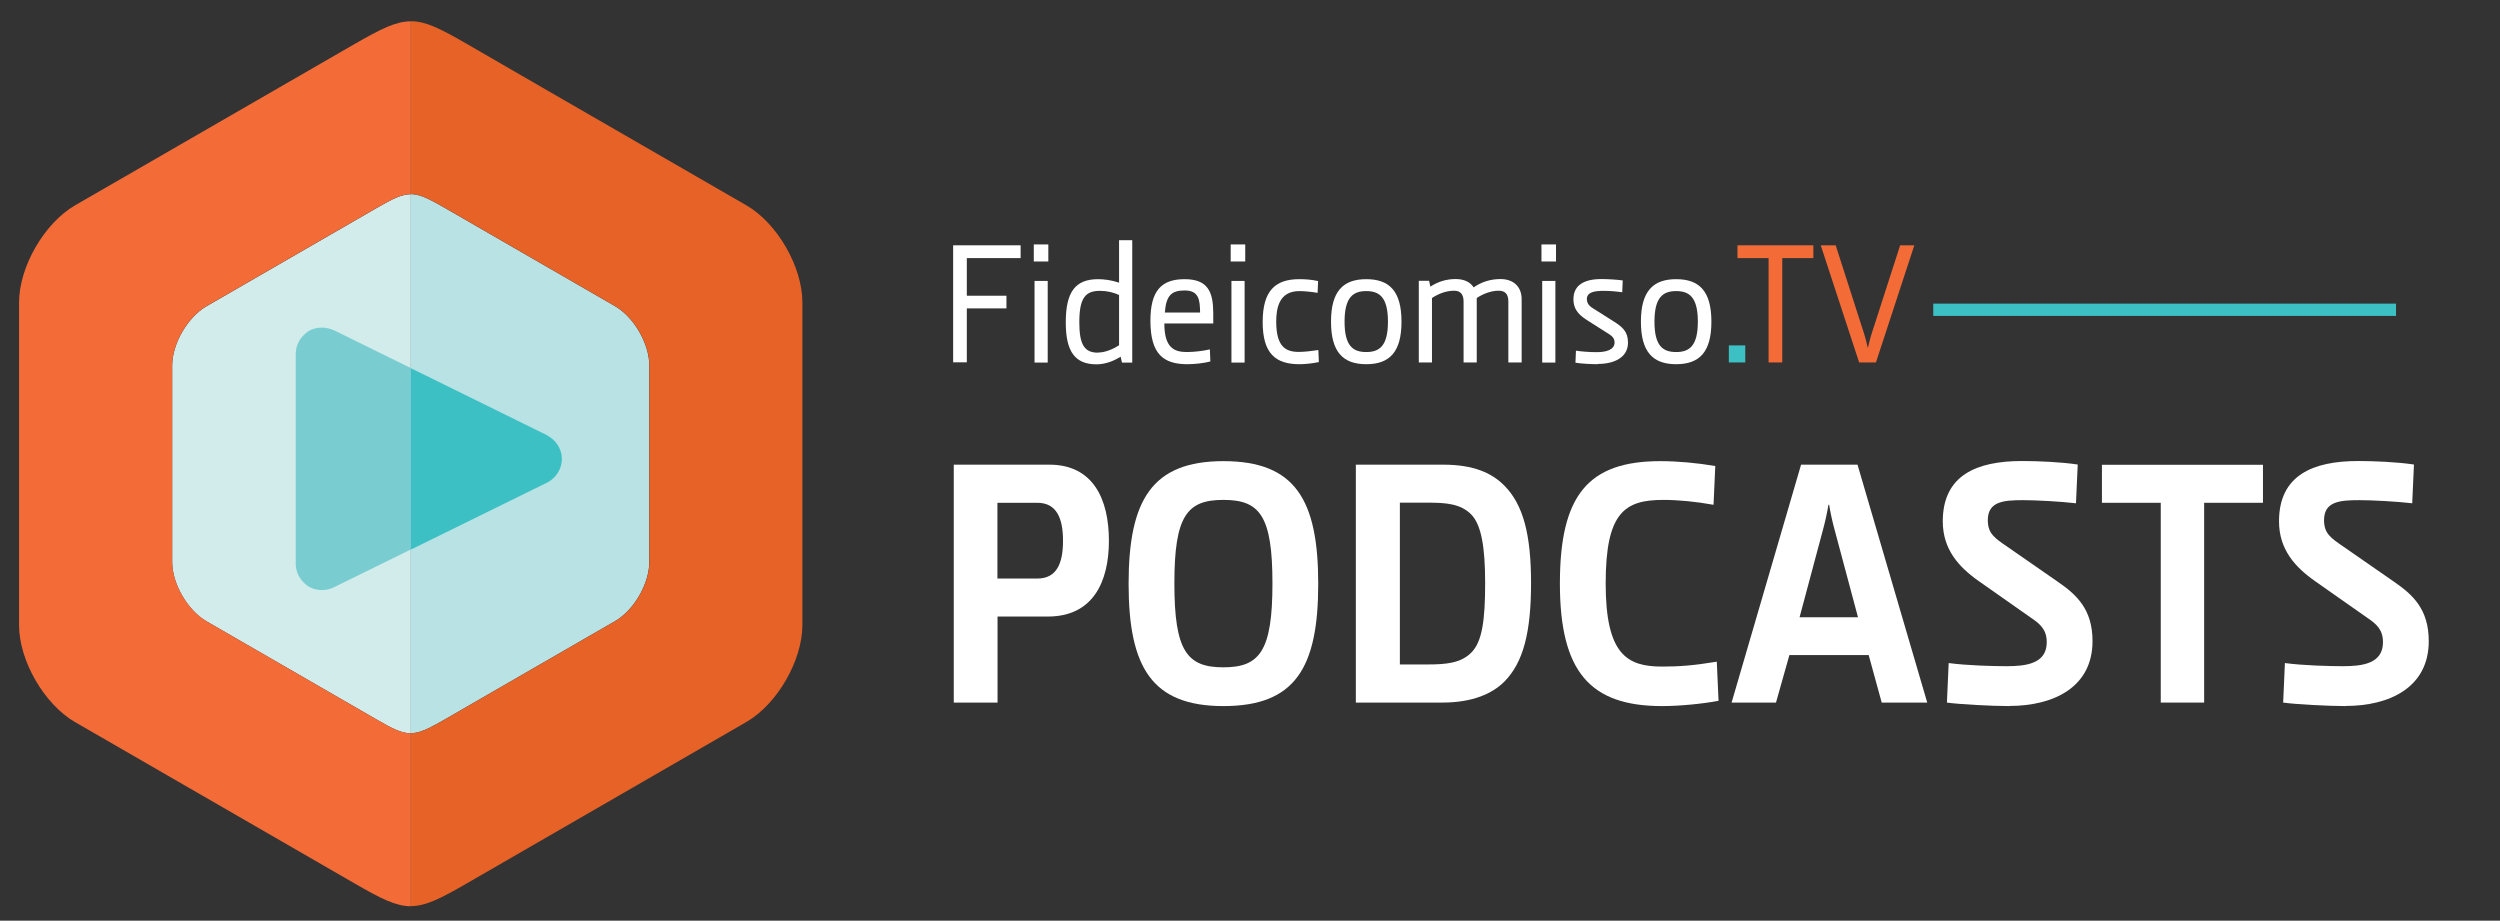 <?xml version="1.0" encoding="UTF-8"?>
<svg id="Layer_1" data-name="Layer 1" xmlns="http://www.w3.org/2000/svg" viewBox="0 0 199.34 73.41">
  <rect x="0" y="0" width="199.34" height="73.41" fill="#333333" stroke="none"/>
  <defs>
    <style>
      .cls-1 {
        fill: #79cdd0;
      }

      .cls-1, .cls-2, .cls-3, .cls-4, .cls-5, .cls-6, .cls-7 {
        stroke-width: 0px;
      }

      .cls-2 {
        fill: #3cc0c4;
      }

      .cls-3 {
        fill: #d2ecec;
      }

      .cls-4 {
        fill: #b8e2e4;
      }

      .cls-5 {
        fill: #f36c38;
      }

      .cls-6 {
        fill: #fff;
      }

      .cls-7 {
        fill: #e66227;
      }
    </style>
  </defs>
  <g>
    <path class="cls-6" d="m76,28.9v-9.34h5.38v1.02h-4.29v3h3.16v1.01h-3.16v4.3h-1.09Z"/>
    <path class="cls-6" d="m82.43,20.85v-1.36h1.16v1.36h-1.16Zm.06,8.06v-6.51h1.05v6.51h-1.05Z"/>
    <path class="cls-6" d="m87.57,22.26c.44,0,1.09.08,1.66.28v-3.39h1.05v9.76h-.82l-.1-.46h-.01c-.53.32-1.19.6-1.92.6-1.72,0-2.45-1.02-2.45-3.34,0-2.44.76-3.45,2.59-3.45Zm-.01,5.85c.61,0,1.27-.32,1.67-.58v-4.01c-.44-.21-1-.33-1.52-.33-1.16,0-1.65.55-1.65,2.51,0,1.81.42,2.42,1.49,2.42Z"/>
    <path class="cls-6" d="m96.74,25.79h-3.9c0,1.92.76,2.28,1.79,2.28.57,0,1.25-.08,1.84-.21l.04.96c-.5.14-1.26.22-1.83.22-1.91,0-2.95-.8-2.95-3.46,0-2.35.83-3.32,2.73-3.32s2.28,1.08,2.28,2.73v.8Zm-1.05-.87c-.01-1.02-.1-1.76-1.23-1.76-1.02,0-1.48.37-1.58,1.76h2.81Z"/>
    <path class="cls-6" d="m98.13,20.85v-1.36h1.16v1.36h-1.16Zm.06,8.06v-6.51h1.05v6.51h-1.05Z"/>
    <path class="cls-6" d="m103.59,22.26c.47,0,.97.03,1.51.15l-.04.94c-.46-.08-1.05-.14-1.45-.14-1.63,0-1.85,1.36-1.85,2.46.01,1.94.72,2.39,1.8,2.39.47,0,1.02-.07,1.56-.15l.04.96c-.5.11-1.11.17-1.55.17-1.91,0-2.93-.86-2.93-3.36s1-3.42,2.92-3.42Z"/>
    <path class="cls-6" d="m108.94,29.04c-1.85,0-2.81-.97-2.81-3.39s.96-3.39,2.81-3.39,2.81.96,2.81,3.39-.96,3.39-2.81,3.39Zm0-5.83c-1.04,0-1.73.48-1.73,2.44s.69,2.42,1.73,2.42,1.73-.47,1.73-2.42-.68-2.44-1.73-2.44Z"/>
    <path class="cls-6" d="m121.32,28.9h-1.05v-4.86c0-.62-.29-.86-.76-.86-.65,0-1.27.26-1.76.58v5.14h-1.05v-4.86c0-.62-.29-.86-.76-.86-.65,0-1.27.26-1.76.58v5.14h-1.05v-6.51h.82l.1.46h.01c.62-.4,1.27-.6,2.01-.6.64,0,1.15.22,1.43.66h.01c.6-.42,1.33-.66,2.13-.66,1,0,1.69.57,1.69,1.61v5.04Z"/>
    <path class="cls-6" d="m122.91,20.85v-1.36h1.16v1.36h-1.16Zm.06,8.06v-6.51h1.05v6.51h-1.05Z"/>
    <path class="cls-6" d="m127.38,29.04c-.44,0-1.29-.04-1.76-.12l.04-.96c.36.06,1.01.12,1.65.12.75,0,1.43-.18,1.43-.78,0-.39-.29-.57-.6-.76l-1.48-.94c-.57-.36-1.2-.78-1.2-1.74,0-1.13.86-1.61,2.23-1.61.44,0,1.22.04,1.7.11l-.04.94c-.3-.04-.87-.11-1.45-.11-.72,0-1.37.08-1.37.66,0,.4.28.61.53.76l1.55.98c.75.47,1.2.84,1.2,1.73,0,1.2-1.12,1.7-2.42,1.7Z"/>
    <path class="cls-6" d="m133.65,29.04c-1.85,0-2.81-.97-2.81-3.39s.96-3.39,2.81-3.39,2.81.96,2.81,3.39-.96,3.39-2.81,3.39Zm0-5.83c-1.04,0-1.73.48-1.73,2.44s.69,2.42,1.73,2.42,1.73-.47,1.73-2.42-.68-2.44-1.73-2.44Z"/>
    <path class="cls-2" d="m137.85,28.9v-1.36h1.31v1.36h-1.31Z"/>
    <path class="cls-5" d="m142.11,20.58v8.32h-1.09v-8.32h-2.48v-1.02h6.05v1.02h-2.48Z"/>
    <path class="cls-5" d="m151.5,19.56h1.14l-3.06,9.34h-1.34l-3.06-9.34h1.19l2.3,7.16c.08.25.15.55.25.98h.03c.1-.43.17-.73.25-.98l2.31-7.16Z"/>
  </g>
  <rect class="cls-2" x="154.15" y="24.21" width="36.9" height=".98"/>
  <g>
    <path class="cls-6" d="m76.05,56.02v-18.97h7.62c3.48,0,4.75,2.73,4.75,6.07s-1.32,6.04-4.86,6.04h-4.02v6.86h-3.48Zm6.66-15.93h-3.18v6.04h3.18c1.55,0,2.05-1.21,2.05-3.01s-.51-3.03-2.05-3.03Z"/>
    <path class="cls-6" d="m97.55,56.3c-5.7,0-7.56-3.09-7.56-9.75s1.85-9.78,7.56-9.78,7.56,3.06,7.56,9.78-1.85,9.75-7.56,9.75Zm0-3.09c2.89,0,3.91-1.29,3.91-6.69s-1.01-6.66-3.91-6.66-3.91,1.26-3.91,6.66,1.01,6.69,3.91,6.69Z"/>
    <path class="cls-6" d="m108.11,37.05h6.97c2.42,0,3.88.67,4.86,1.66,1.52,1.52,2.14,3.93,2.14,7.78s-.59,6.32-2.14,7.87c-.93.93-2.5,1.66-4.92,1.66h-6.91v-18.97Zm9.19,3.96c-.84-.84-2-.93-3.43-.93h-2.25v12.9h2.25c1.43,0,2.61-.11,3.43-.93.9-.87,1.12-2.67,1.12-5.56s-.31-4.66-1.12-5.48Z"/>
    <path class="cls-6" d="m137.03,55.88c-1.35.25-3.12.42-4.5.42-5.76,0-8.15-2.75-8.15-9.78s2.25-9.75,8.01-9.75c1.35,0,2.92.14,4.38.39l-.14,3.09c-1.38-.25-2.81-.39-3.99-.39-3.09,0-4.61.98-4.61,6.66s1.71,6.63,4.5,6.63c1.35,0,2.47-.08,4.36-.39l.14,3.12Z"/>
    <path class="cls-6" d="m150.04,56.02l-1.04-3.79h-6.32l-1.07,3.79h-3.54l5.54-18.97h4.5l5.56,18.97h-3.63Zm-6.55-6.8h4.66l-1.88-7.03c-.17-.62-.34-1.41-.42-1.94h-.06c-.08.53-.25,1.32-.42,1.94l-1.88,7.03Z"/>
    <path class="cls-6" d="m160.21,56.3c-1.38,0-4.02-.14-4.97-.28l.14-3.15c1.52.2,3.57.25,4.64.25,1.52,0,3.18-.2,3.18-1.91,0-1.01-.53-1.46-1.24-1.94l-4.16-2.92c-1.6-1.12-2.89-2.53-2.89-4.78,0-3.68,2.7-4.81,6.32-4.81,1.29,0,3.12.08,4.44.28l-.14,3.09c-1.18-.14-3.18-.25-4.22-.25-1.57,0-2.81.11-2.81,1.6,0,1.07.56,1.43,1.55,2.11l4.05,2.81c1.46,1.01,2.75,2.16,2.75,4.72,0,3.71-3.15,5.17-6.63,5.17Z"/>
    <path class="cls-6" d="m175.75,40.09v15.93h-3.46v-15.93h-4.69v-3.03h12.84v3.03h-4.69Z"/>
    <path class="cls-6" d="m187.02,56.3c-1.38,0-4.02-.14-4.97-.28l.14-3.15c1.52.2,3.57.25,4.64.25,1.52,0,3.18-.2,3.18-1.91,0-1.01-.53-1.46-1.24-1.94l-4.16-2.92c-1.6-1.12-2.89-2.53-2.89-4.78,0-3.68,2.7-4.81,6.32-4.81,1.29,0,3.12.08,4.44.28l-.14,3.09c-1.18-.14-3.18-.25-4.22-.25-1.57,0-2.81.11-2.81,1.6,0,1.07.56,1.43,1.55,2.11l4.05,2.81c1.46,1.01,2.75,2.16,2.75,4.72,0,3.71-3.15,5.17-6.63,5.17Z"/>
  </g>
  <g>
    <g>
      <path class="cls-3" d="m30.03,16.59l-13.58,7.84c-1.49.87-2.72,2.99-2.72,4.72v15.67c0,1.73,1.23,3.84,2.72,4.71l13.58,7.84c1.27.74,2,1.1,2.73,1.1V15.49c-.73,0-1.45.36-2.73,1.1Z"/>
      <path class="cls-4" d="m49.05,24.42l-13.58-7.84c-.48-.28-.89-.5-1.25-.68-.57-.28-1.02-.42-1.47-.42v42.98c.45,0,.89-.14,1.47-.42.36-.17.76-.4,1.25-.68l13.58-7.84c1.5-.87,2.72-2.98,2.72-4.71v-15.67c0-1.73-1.22-3.85-2.72-4.72Z"/>
    </g>
    <g>
      <path class="cls-5" d="m16.45,49.52c-1.49-.87-2.72-2.98-2.72-4.71v-15.67c0-1.73,1.23-3.85,2.72-4.72l13.58-7.84c1.28-.73,2-1.1,2.73-1.1V1.7c-1.19,0-2.38.6-4.47,1.8L5.99,16.37c-2.45,1.42-4.47,4.9-4.47,7.75v25.73c0,2.83,2.01,6.31,4.47,7.73l22.3,12.87c2.09,1.21,3.28,1.81,4.47,1.81v-13.79c-.73,0-1.45-.36-2.73-1.1l-13.58-7.84Z"/>
      <path class="cls-7" d="m59.51,16.37l-15.82-9.13-6.47-3.74c-.2-.11-.39-.22-.57-.33h0c-1.74-.98-2.81-1.48-3.89-1.48v13.79h0c.45,0,.89.14,1.47.42.36.17.76.4,1.25.68l13.58,7.84c1.5.87,2.72,2.99,2.72,4.72v15.67c0,1.73-1.22,3.84-2.72,4.71l-13.58,7.84c-.48.28-.89.51-1.25.68-.57.28-1.02.42-1.47.42h0v13.79c1.19,0,2.38-.61,4.46-1.81l22.29-12.87c2.46-1.42,4.47-4.9,4.47-7.73v-25.73c0-2.84-2.01-6.32-4.47-7.74Z"/>
    </g>
    <g>
      <path class="cls-1" d="m26.6,26.33c-.63-.29-1.42-.29-2.01.08-.63.42-1.01,1.09-1.01,1.8v16.75c0,.71.38,1.38,1.01,1.8.34.21.71.29,1.09.29.34,0,.63-.08.92-.21l6.16-3.03v-14.46l-6.16-3.03Z"/>
      <path class="cls-2" d="m43.63,34.71l-9.44-4.65h0s-1.43-.7-1.43-.7v14.46l1.43-.7h0s9.27-4.56,9.27-4.56l.17-.08c.49-.26.86-.68,1.04-1.17.08-.22.13-.47.13-.71,0-.8-.46-1.51-1.17-1.88Z"/>
    </g>
  </g>
</svg>
